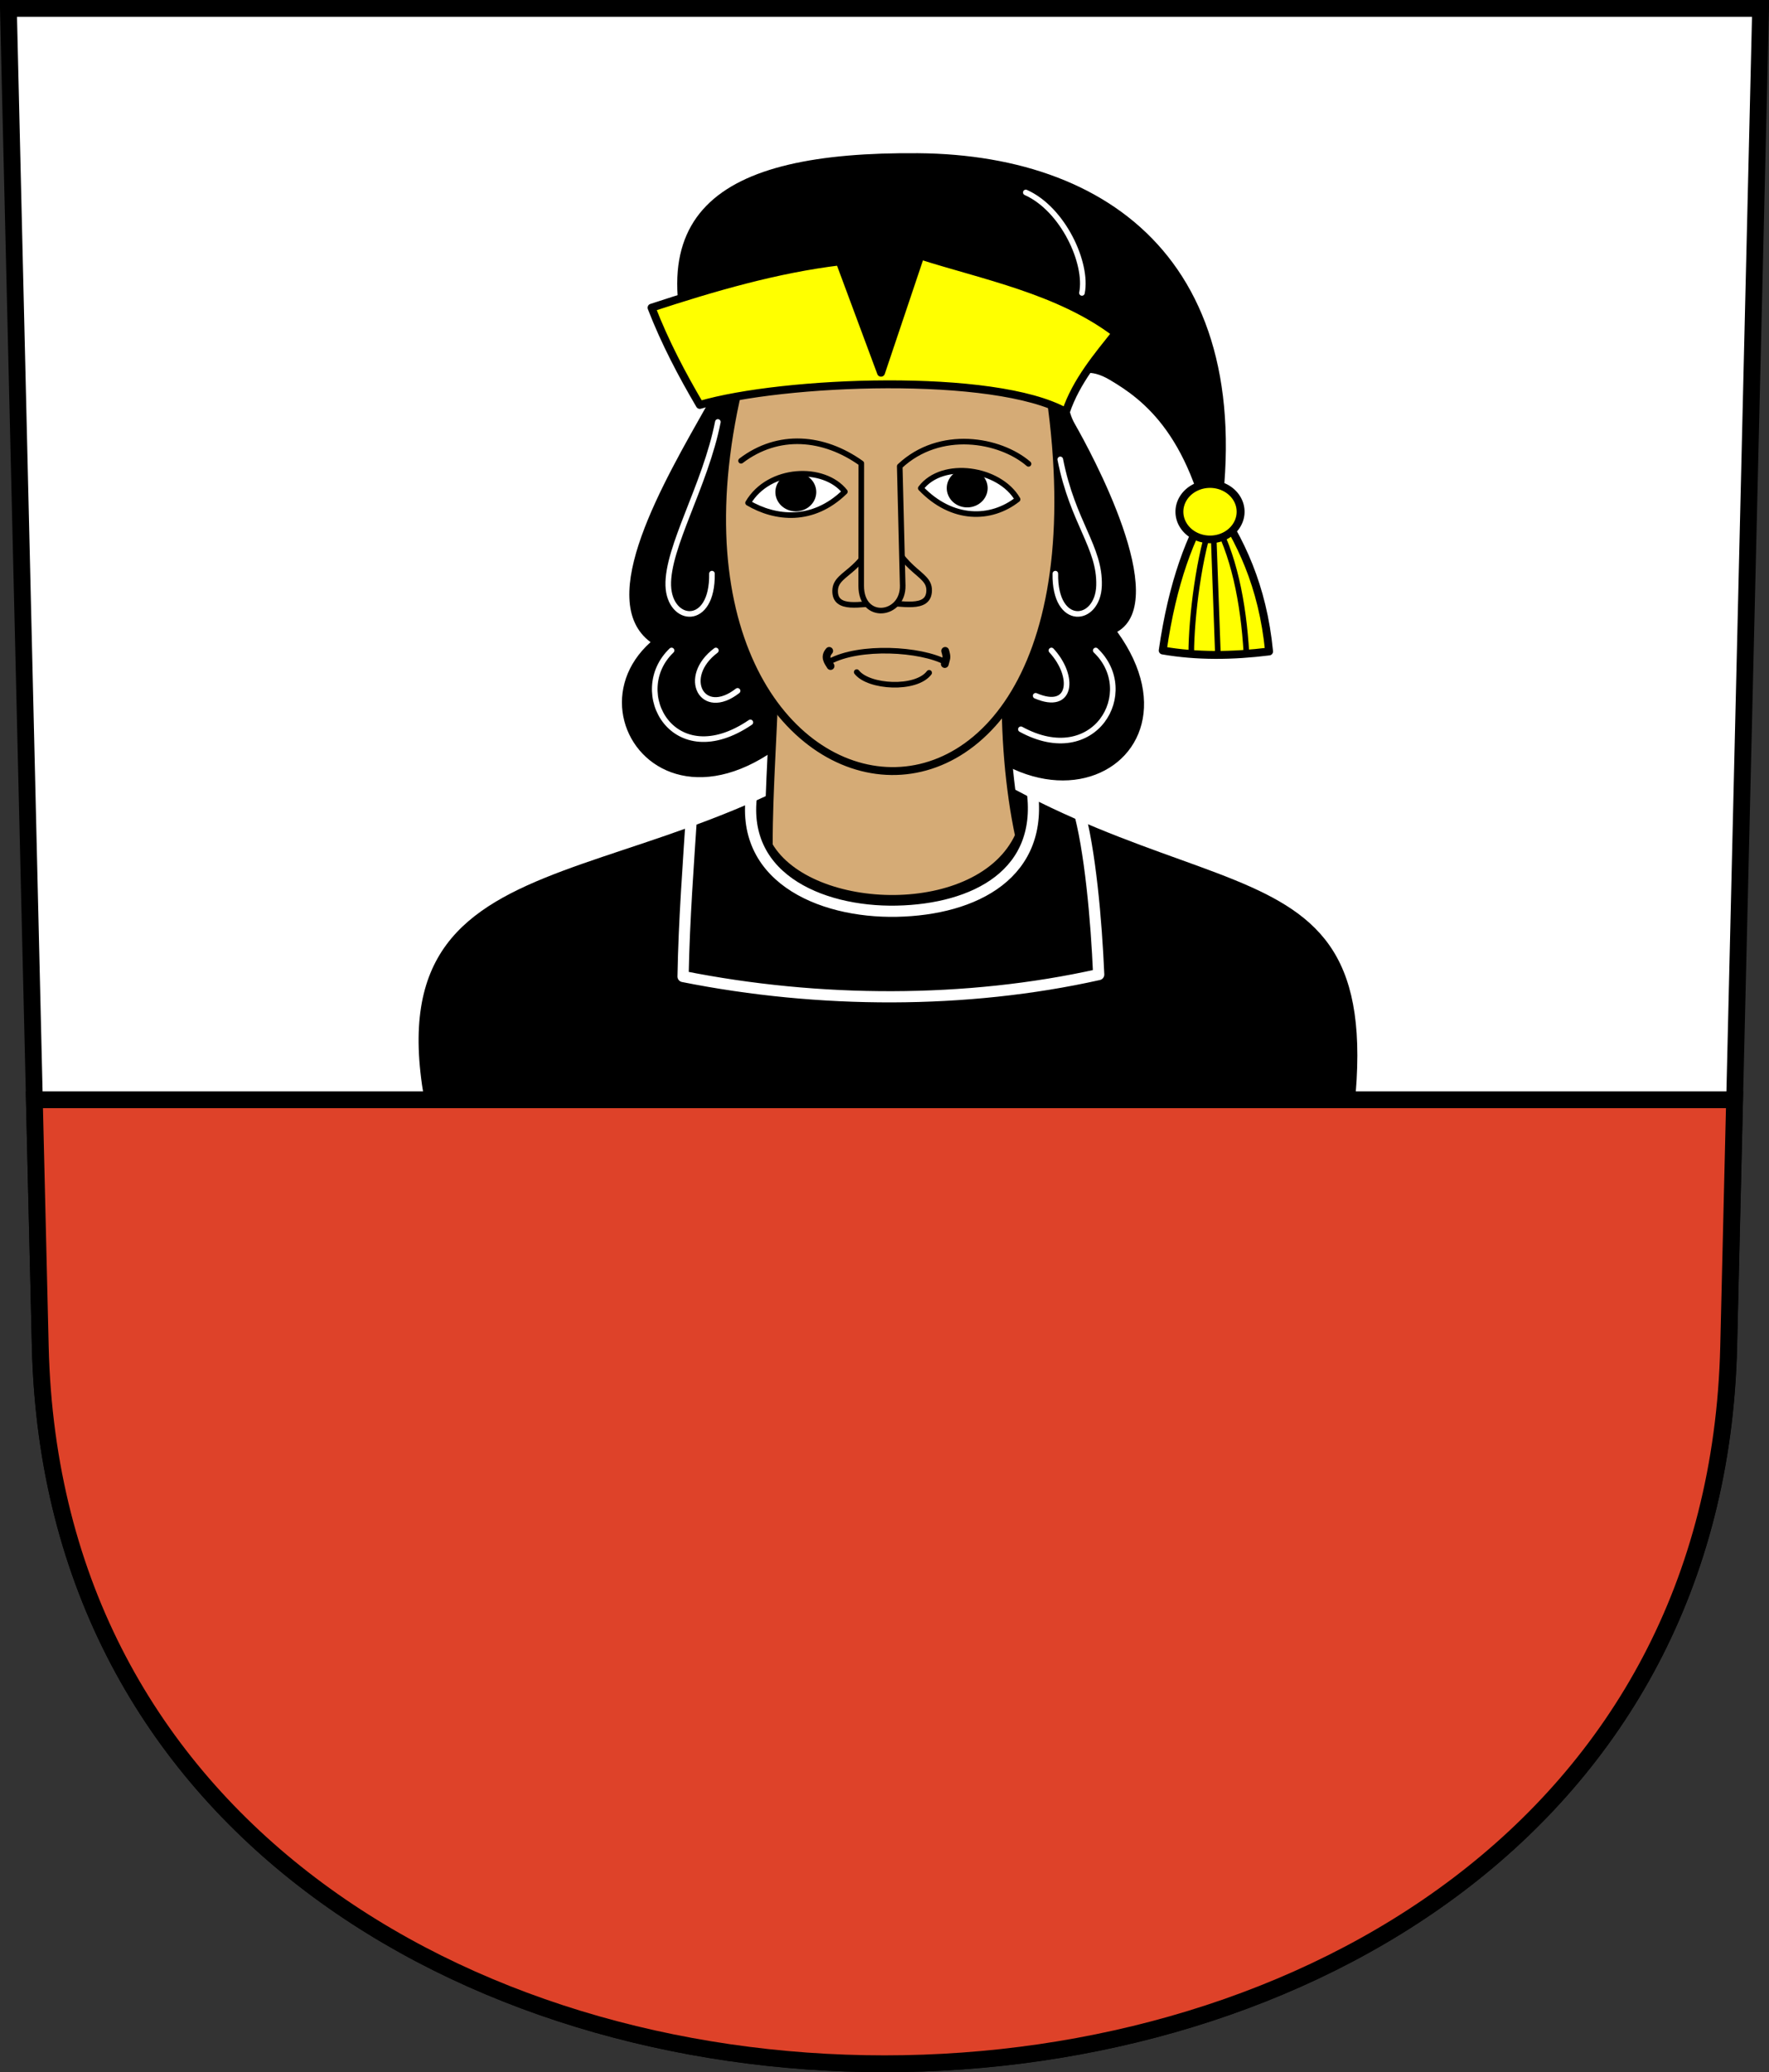 <?xml version="1.0" encoding="UTF-8" standalone="no"?>
<!-- Created with Inkscape (http://www.inkscape.org/) -->
<svg
   xmlns:svg="http://www.w3.org/2000/svg"
   xmlns="http://www.w3.org/2000/svg"
   version="1.0"
   width="223.862"
   height="262.219"
   id="svg2780">
  <rect width="100%" height="100%" fill="#333333" stroke="none"/>
  <defs
     id="defs2782" />
  <g
     transform="translate(-12.152,-789.198)"
     id="layer1">
    <path
       d="M 13.215,790.261 L 17.246,959.624 C 20.126,1080.598 228.04,1080.598 230.919,959.624 L 234.951,790.261 L 13.215,790.261 z "
       style="fill:#ffffff;fill-opacity:1;fill-rule:evenodd;stroke:#000000;stroke-width:2.125;stroke-linecap:butt;stroke-miterlimit:4;stroke-dashoffset:0;stroke-opacity:1"
       id="path3282" />
    <path
       d="M 66.558,127.38 C 57.293,87.827 94.768,100.499 125.887,75.28 C 162.294,103.291 189.022,87.618 183.097,128.501 L 66.558,127.38 z "
       transform="translate(0,804.331)"
       style="opacity:1;color:#000000;fill:#000000;fill-opacity:1;fill-rule:evenodd;stroke:none;stroke-width:1px;stroke-linecap:butt;stroke-linejoin:miter;marker:none;marker-start:none;marker-mid:none;marker-end:none;stroke-miterlimit:4;stroke-dasharray:none;stroke-dashoffset:0;stroke-opacity:0.603;visibility:visible;display:inline;overflow:visible;enable-background:accumulate"
       id="path4227" />
    <path
       d="M 16.5,124.031 L 17.25,155.281 C 20.13,276.255 228.027,276.255 230.906,155.281 L 231.656,124.031 L 16.5,124.031 z "
       transform="translate(0,804.331)"
       style="opacity:1;color:#000000;fill:#de4229;fill-opacity:1;fill-rule:evenodd;stroke:#000000;stroke-width:2.126;stroke-linecap:butt;stroke-linejoin:miter;marker:none;marker-start:none;marker-mid:none;marker-end:none;stroke-miterlimit:4;stroke-dasharray:none;stroke-dashoffset:0;stroke-opacity:1;visibility:visible;display:inline;overflow:visible;enable-background:accumulate"
       id="rect3133" />
    <path
       d="M 124.643,61.853 C 103.745,100.377 82.099,77.205 94.48,66.123 C 87.291,60.812 96.182,45.779 101.707,35.981 C 91.189,11.656 102.88,4.047 128.323,4.253 C 153.765,4.458 173.047,19.655 165.703,55.761 C 163.192,40.021 156.819,35.433 152.588,32.933 C 147.605,29.988 146.204,35.069 148.169,38.511 C 150.175,42.026 160.456,60.853 153.538,64.816 C 166.924,83.355 137.183,96.909 124.643,61.853 z "
       transform="translate(0,804.331)"
       style="opacity:1;color:#000000;fill:#000000;fill-opacity:1;fill-rule:evenodd;stroke:none;stroke-width:1px;stroke-linecap:butt;stroke-linejoin:miter;marker:none;marker-start:none;marker-mid:none;marker-end:none;stroke-miterlimit:4;stroke-dasharray:none;stroke-dashoffset:0;stroke-opacity:0.603;visibility:visible;display:inline;overflow:visible;enable-background:accumulate"
       id="path3210" />
    <path
       d="M 110.182,69.92 C 110.121,76.319 109.408,84.586 109.434,91.857 C 114.628,100.748 136.165,101.413 141.109,90.611 C 139.881,84.877 139.214,77.347 139.473,70.866 L 110.182,69.92 z "
       transform="translate(0,804.331)"
       style="opacity:1;color:#000000;fill:#d5ab76;fill-opacity:1;fill-rule:evenodd;stroke:#000000;stroke-width:1px;stroke-linecap:butt;stroke-linejoin:round;marker:none;marker-start:none;marker-mid:none;marker-end:none;stroke-miterlimit:4;stroke-dasharray:none;stroke-dashoffset:0;stroke-opacity:1;visibility:visible;display:inline;overflow:visible;enable-background:accumulate"
       id="path4225" />
    <path
       d="M 106.29,31.222 C 89.272,94.636 156.995,104.088 144.54,31.574 L 106.29,31.222 z "
       transform="translate(0,804.331)"
       style="fill:#d5ab76;fill-opacity:1;fill-rule:evenodd;stroke:#000000;stroke-width:1px;stroke-linecap:butt;stroke-linejoin:miter;stroke-opacity:1"
       id="path2239" />
    <path
       d="M 141.965,9.22 C 146.702,11.339 149.818,18.195 149.07,21.934"
       transform="translate(0,804.331)"
       style="opacity:1;color:#000000;fill:none;fill-opacity:0.75;fill-rule:evenodd;stroke:#ffffff;stroke-width:0.709;stroke-linecap:round;stroke-linejoin:miter;marker:none;marker-start:none;marker-mid:none;marker-end:none;stroke-miterlimit:4;stroke-dasharray:none;stroke-dashoffset:0;stroke-opacity:1;visibility:visible;display:inline;overflow:visible;enable-background:accumulate"
       id="path4183" />
    <path
       d="M 145.206,67.178 C 148.197,70.419 147.824,74.906 143.212,72.912"
       transform="translate(0,804.331)"
       style="opacity:1;color:#000000;fill:none;fill-opacity:0.75;fill-rule:evenodd;stroke:#ffffff;stroke-width:0.709;stroke-linecap:round;stroke-linejoin:miter;marker:none;marker-start:none;marker-mid:none;marker-end:none;stroke-miterlimit:4;stroke-dasharray:none;stroke-dashoffset:0;stroke-opacity:1;visibility:visible;display:inline;overflow:visible;enable-background:accumulate"
       id="path4185" />
    <path
       d="M 150.815,67.178 C 156.299,72.413 150.69,82.26 141.342,77.149"
       transform="translate(0,804.331)"
       style="opacity:1;color:#000000;fill:none;fill-opacity:0.75;fill-rule:evenodd;stroke:#ffffff;stroke-width:0.709;stroke-linecap:round;stroke-linejoin:miter;marker:none;marker-start:none;marker-mid:none;marker-end:none;stroke-miterlimit:4;stroke-dasharray:none;stroke-dashoffset:0;stroke-opacity:1;visibility:visible;display:inline;overflow:visible;enable-background:accumulate"
       id="path4187" />
    <path
       d="M 145.705,57.456 C 145.587,64.284 151.082,63.698 151.232,58.971 C 151.382,54.119 147.899,51.008 146.328,42.998"
       transform="translate(0,804.331)"
       style="opacity:1;color:#000000;fill:none;fill-opacity:0.75;fill-rule:evenodd;stroke:#ffffff;stroke-width:0.709;stroke-linecap:round;stroke-linejoin:miter;marker:none;marker-start:none;marker-mid:none;marker-end:none;stroke-miterlimit:4;stroke-dasharray:none;stroke-dashoffset:0;stroke-opacity:1;visibility:visible;display:inline;overflow:visible;enable-background:accumulate"
       id="path4189" />
    <path
       d="M 102.746,871.509 C 98.259,874.874 101.001,880.109 105.488,876.619"
       style="opacity:1;color:#000000;fill:none;fill-opacity:0.75;fill-rule:evenodd;stroke:#ffffff;stroke-width:0.709;stroke-linecap:round;stroke-linejoin:miter;marker:none;marker-start:none;marker-mid:none;marker-end:none;stroke-miterlimit:4;stroke-dasharray:none;stroke-dashoffset:0;stroke-opacity:1;visibility:visible;display:inline;overflow:visible;enable-background:accumulate"
       id="path4191" />
    <path
       d="M 97.137,871.509 C 91.653,876.744 97.386,887.214 107.108,880.608"
       style="opacity:1;color:#000000;fill:none;fill-opacity:0.75;fill-rule:evenodd;stroke:#ffffff;stroke-width:0.709;stroke-linecap:round;stroke-linejoin:miter;marker:none;marker-start:none;marker-mid:none;marker-end:none;stroke-miterlimit:4;stroke-dasharray:none;stroke-dashoffset:0;stroke-opacity:1;visibility:visible;display:inline;overflow:visible;enable-background:accumulate"
       id="path4193" />
    <path
       d="M 102.247,861.787 C 102.364,868.615 96.87,868.029 96.72,863.302 C 96.57,858.45 101.424,850.602 102.995,842.592"
       style="opacity:1;color:#000000;fill:none;fill-opacity:0.75;fill-rule:evenodd;stroke:#ffffff;stroke-width:0.709;stroke-linecap:round;stroke-linejoin:miter;marker:none;marker-start:none;marker-mid:none;marker-end:none;stroke-miterlimit:4;stroke-dasharray:none;stroke-dashoffset:0;stroke-opacity:1;visibility:visible;display:inline;overflow:visible;enable-background:accumulate"
       id="path4195" />
    <path
       d="M 159.29,67.178 C 163.601,67.926 168.109,67.883 172.752,67.303 C 171.94,58.96 169.1,53.15 165.647,48.108 C 162.764,52.63 160.514,58.673 159.29,67.178 z "
       transform="translate(0,804.331)"
       style="opacity:1;color:#000000;fill:#ffff00;fill-opacity:1;fill-rule:evenodd;stroke:#000000;stroke-width:1px;stroke-linecap:butt;stroke-linejoin:round;marker:none;marker-start:none;marker-mid:none;marker-end:none;stroke-miterlimit:4;stroke-dasharray:none;stroke-dashoffset:0;stroke-opacity:1;visibility:visible;display:inline;overflow:visible;enable-background:accumulate"
       id="path4199" />
    <path
       d="M 165.647,50.352 C 163.902,54.839 162.905,63.065 162.905,67.552"
       transform="translate(0,804.331)"
       style="opacity:1;color:#000000;fill:#ffff00;fill-opacity:1;fill-rule:evenodd;stroke:#000000;stroke-width:0.709;stroke-linecap:butt;stroke-linejoin:miter;marker:none;marker-start:none;marker-mid:none;marker-end:none;stroke-miterlimit:4;stroke-dasharray:none;stroke-dashoffset:0;stroke-opacity:1;visibility:visible;display:inline;overflow:visible;enable-background:accumulate"
       id="path4201" />
    <path
       d="M 166.27,67.552 L 165.647,50.352"
       transform="translate(0,804.331)"
       style="opacity:1;color:#000000;fill:#ffff00;fill-opacity:1;fill-rule:evenodd;stroke:#000000;stroke-width:0.709;stroke-linecap:butt;stroke-linejoin:miter;marker:none;marker-start:none;marker-mid:none;marker-end:none;stroke-miterlimit:4;stroke-dasharray:none;stroke-dashoffset:0;stroke-opacity:1;visibility:visible;display:inline;overflow:visible;enable-background:accumulate"
       id="path4203" />
    <path
       d="M 169.885,67.552 C 169.511,61.071 168.265,54.839 165.647,50.352"
       transform="translate(0,804.331)"
       style="opacity:1;color:#000000;fill:#ffff00;fill-opacity:1;fill-rule:evenodd;stroke:#000000;stroke-width:0.709;stroke-linecap:butt;stroke-linejoin:miter;marker:none;marker-start:none;marker-mid:none;marker-end:none;stroke-miterlimit:4;stroke-dasharray:none;stroke-dashoffset:0;stroke-opacity:1;visibility:visible;display:inline;overflow:visible;enable-background:accumulate"
       id="path4205" />
    <path
       d="M 123.652,49.818 C 125.826,57.544 129.788,57.088 129.733,59.601 C 129.679,62.202 126.163,61.101 123.652,61.178 C 121.142,61.255 117.774,62.202 117.835,59.601 C 117.897,57 122.154,57.574 123.652,49.818 z "
       transform="translate(0,804.331)"
       style="opacity:1;color:#000000;fill:none;fill-opacity:0.75;fill-rule:evenodd;stroke:#000000;stroke-width:0.709;stroke-linecap:butt;stroke-linejoin:miter;marker:none;marker-start:none;marker-mid:none;marker-end:none;stroke-miterlimit:4;stroke-dasharray:none;stroke-dashoffset:0;stroke-opacity:1;visibility:visible;display:inline;overflow:visible;enable-background:accumulate"
       id="path4209" />
    <path
       d="M 105.929,43.174 C 110.632,39.591 116.388,40.091 121.15,43.497 L 121.135,58.988 C 121.131,63.524 126.482,62.83 126.385,58.952 L 126.011,43.87 C 131.073,39.104 138.693,40.446 142.309,43.563"
       transform="translate(0,804.331)"
       style="opacity:1;color:#000000;fill:#d5ab76;fill-opacity:1;fill-rule:evenodd;stroke:#000000;stroke-width:0.709;stroke-linecap:round;stroke-linejoin:round;marker:none;marker-start:none;marker-mid:none;marker-end:none;stroke-miterlimit:4;stroke-dasharray:none;stroke-dashoffset:0;stroke-opacity:1;visibility:visible;display:inline;overflow:visible;enable-background:accumulate"
       id="path4207" />
    <path
       d="M 128.676,46.645 C 132.642,50.787 137.577,50.699 140.926,48.055 C 138.635,44.089 131.408,43.032 128.676,46.645 z "
       transform="translate(0,804.331)"
       style="opacity:1;color:#000000;fill:#ffffff;fill-opacity:1;fill-rule:evenodd;stroke:#000000;stroke-width:0.709;stroke-linecap:butt;stroke-linejoin:round;marker:none;marker-start:none;marker-mid:none;marker-end:none;stroke-miterlimit:4;stroke-dasharray:none;stroke-dashoffset:0;stroke-opacity:1;visibility:visible;display:inline;overflow:visible;enable-background:accumulate"
       id="path4211" />
    <path
       d="M 119.069,851.416 C 115.015,855.383 110.256,854.854 106.819,852.827 C 109.463,848.332 116.425,848.067 119.069,851.416 z "
       style="opacity:1;color:#000000;fill:#ffffff;fill-opacity:1;fill-rule:evenodd;stroke:#000000;stroke-width:0.709;stroke-linecap:butt;stroke-linejoin:round;marker:none;marker-start:none;marker-mid:none;marker-end:none;stroke-miterlimit:4;stroke-dasharray:none;stroke-dashoffset:0;stroke-opacity:1;visibility:visible;display:inline;overflow:visible;enable-background:accumulate"
       id="path4213" />
    <path
       d="M 135.903 46.821 A 1.542 1.675 0 1 1  132.818,46.821 A 1.542 1.675 0 1 1  135.903 46.821 z"
       transform="matrix(1.676,0,0,1.456,-90.639,782.793)"
       style="opacity:1;color:#000000;fill:#000000;fill-opacity:1;fill-rule:evenodd;stroke:none;stroke-width:1px;stroke-linecap:butt;stroke-linejoin:miter;marker:none;marker-start:none;marker-mid:none;marker-end:none;stroke-miterlimit:4;stroke-dasharray:none;stroke-dashoffset:0;stroke-opacity:0.603;visibility:visible;display:inline;overflow:visible;enable-background:accumulate"
       id="path4219" />
    <path
       d="M 117.114,68.59 C 120.904,66.509 128.676,66.959 131.849,68.679"
       transform="translate(0,804.331)"
       style="opacity:1;color:#000000;fill:none;fill-opacity:0.75;fill-rule:evenodd;stroke:#000000;stroke-width:0.709;stroke-linecap:butt;stroke-linejoin:miter;marker:none;marker-start:none;marker-mid:none;marker-end:none;stroke-miterlimit:4;stroke-dasharray:none;stroke-dashoffset:0;stroke-opacity:1;visibility:visible;display:inline;overflow:visible;enable-background:accumulate"
       id="path4221" />
    <path
       d="M 120.567,69.913 C 122.066,71.851 128.059,72.204 129.733,70.001"
       transform="translate(0,804.331)"
       style="opacity:1;color:#000000;fill:none;fill-opacity:0.75;fill-rule:evenodd;stroke:#000000;stroke-width:0.709;stroke-linecap:round;stroke-linejoin:miter;marker:none;marker-start:none;marker-mid:none;marker-end:none;stroke-miterlimit:4;stroke-dasharray:none;stroke-dashoffset:0;stroke-opacity:1;visibility:visible;display:inline;overflow:visible;enable-background:accumulate"
       id="path4223" />
    <path
       d="M 99.712,87.245 C 99.264,94.234 98.726,101.133 98.591,108.434 C 115.801,111.87 134.479,111.919 151.189,108.185 C 150.899,101.41 150.106,92.273 148.571,86.996"
       transform="translate(0,804.331)"
       style="opacity:1;color:#000000;fill:none;fill-opacity:0.75;fill-rule:evenodd;stroke:#ffffff;stroke-width:1.417;stroke-linecap:butt;stroke-linejoin:round;marker:none;marker-start:none;marker-mid:none;marker-end:none;stroke-miterlimit:4;stroke-dasharray:none;stroke-dashoffset:0;stroke-opacity:1;visibility:visible;display:inline;overflow:visible;enable-background:accumulate"
       id="path4229" />
    <path
       d="M 107.44,84.379 C 105.188,95.719 115.811,100.371 125.627,100.171 C 135.444,99.972 144.472,95.468 142.713,84.503"
       transform="translate(0,804.331)"
       style="opacity:1;color:#000000;fill:none;fill-opacity:0.75;fill-rule:evenodd;stroke:#ffffff;stroke-width:1.417;stroke-linecap:butt;stroke-linejoin:miter;marker:none;marker-start:none;marker-mid:none;marker-end:none;stroke-miterlimit:4;stroke-dasharray:none;stroke-dashoffset:0;stroke-opacity:1;visibility:visible;display:inline;overflow:visible;enable-background:accumulate"
       id="path4231" />
    <path
       d="M 100.71,36.106 C 111.16,33.029 137.994,31.934 147.033,36.994 C 148.336,33.104 151.05,29.92 153.347,27.023 C 146.158,21.562 136.489,19.719 128.629,17.197 C 126.967,22.142 125.305,27.086 123.643,32.03 C 121.898,27.335 120.153,22.64 118.408,17.945 C 110.473,18.906 102.538,21.196 94.602,23.803 C 96.327,28.248 98.461,32.274 100.71,36.106 z "
       transform="translate(0,804.331)"
       style="opacity:1;color:#000000;fill:#ffff00;fill-opacity:1;fill-rule:evenodd;stroke:#000000;stroke-width:1px;stroke-linecap:butt;stroke-linejoin:round;marker:none;marker-start:none;marker-mid:none;marker-end:none;stroke-miterlimit:4;stroke-dasharray:none;stroke-dashoffset:0;stroke-opacity:1;visibility:visible;display:inline;overflow:visible;enable-background:accumulate"
       id="path4181" />
    <path
       d="M 169.137 49.479 A 3.864 3.615 0 1 1  161.409,49.479 A 3.864 3.615 0 1 1  169.137 49.479 z"
       transform="matrix(1.002,0,0,0.968,-0.328,806.057)"
       style="opacity:1;color:#000000;fill:#ffff00;fill-opacity:1;fill-rule:evenodd;stroke:#000000;stroke-width:1;stroke-linecap:butt;stroke-linejoin:miter;marker:none;marker-start:none;marker-mid:none;marker-end:none;stroke-miterlimit:4;stroke-dasharray:none;stroke-dashoffset:0;stroke-opacity:1;visibility:visible;display:inline;overflow:visible;enable-background:accumulate"
       id="path4197" />
    <path
       d="M 135.903 46.821 A 1.542 1.675 0 1 1  132.818,46.821 A 1.542 1.675 0 1 1  135.903 46.821 z"
       transform="matrix(1.676,0,0,1.456,-112.327,783.292)"
       style="opacity:1;color:#000000;fill:#000000;fill-opacity:1;fill-rule:evenodd;stroke:none;stroke-width:1px;stroke-linecap:butt;stroke-linejoin:miter;marker:none;marker-start:none;marker-mid:none;marker-end:none;stroke-miterlimit:4;stroke-dasharray:none;stroke-dashoffset:0;stroke-opacity:0.603;visibility:visible;display:inline;overflow:visible;enable-background:accumulate"
       id="path7171" />
    <path
       d="M 131.765,871.561 C 132.026,872.459 131.917,872.389 131.713,873.224"
       style="fill:none;fill-opacity:0.75;fill-rule:evenodd;stroke:#000000;stroke-width:0.985;stroke-linecap:round;stroke-linejoin:miter;stroke-miterlimit:4;stroke-dasharray:none;stroke-opacity:1"
       id="path8142" />
    <path
       d="M 117.086,871.561 C 116.431,872.308 116.883,872.885 117.257,873.477"
       style="fill:none;fill-opacity:0.75;fill-rule:evenodd;stroke:#000000;stroke-width:0.985;stroke-linecap:round;stroke-linejoin:miter;stroke-miterlimit:4;stroke-dasharray:none;stroke-opacity:1"
       id="path9113" />
  </g>
</svg>
